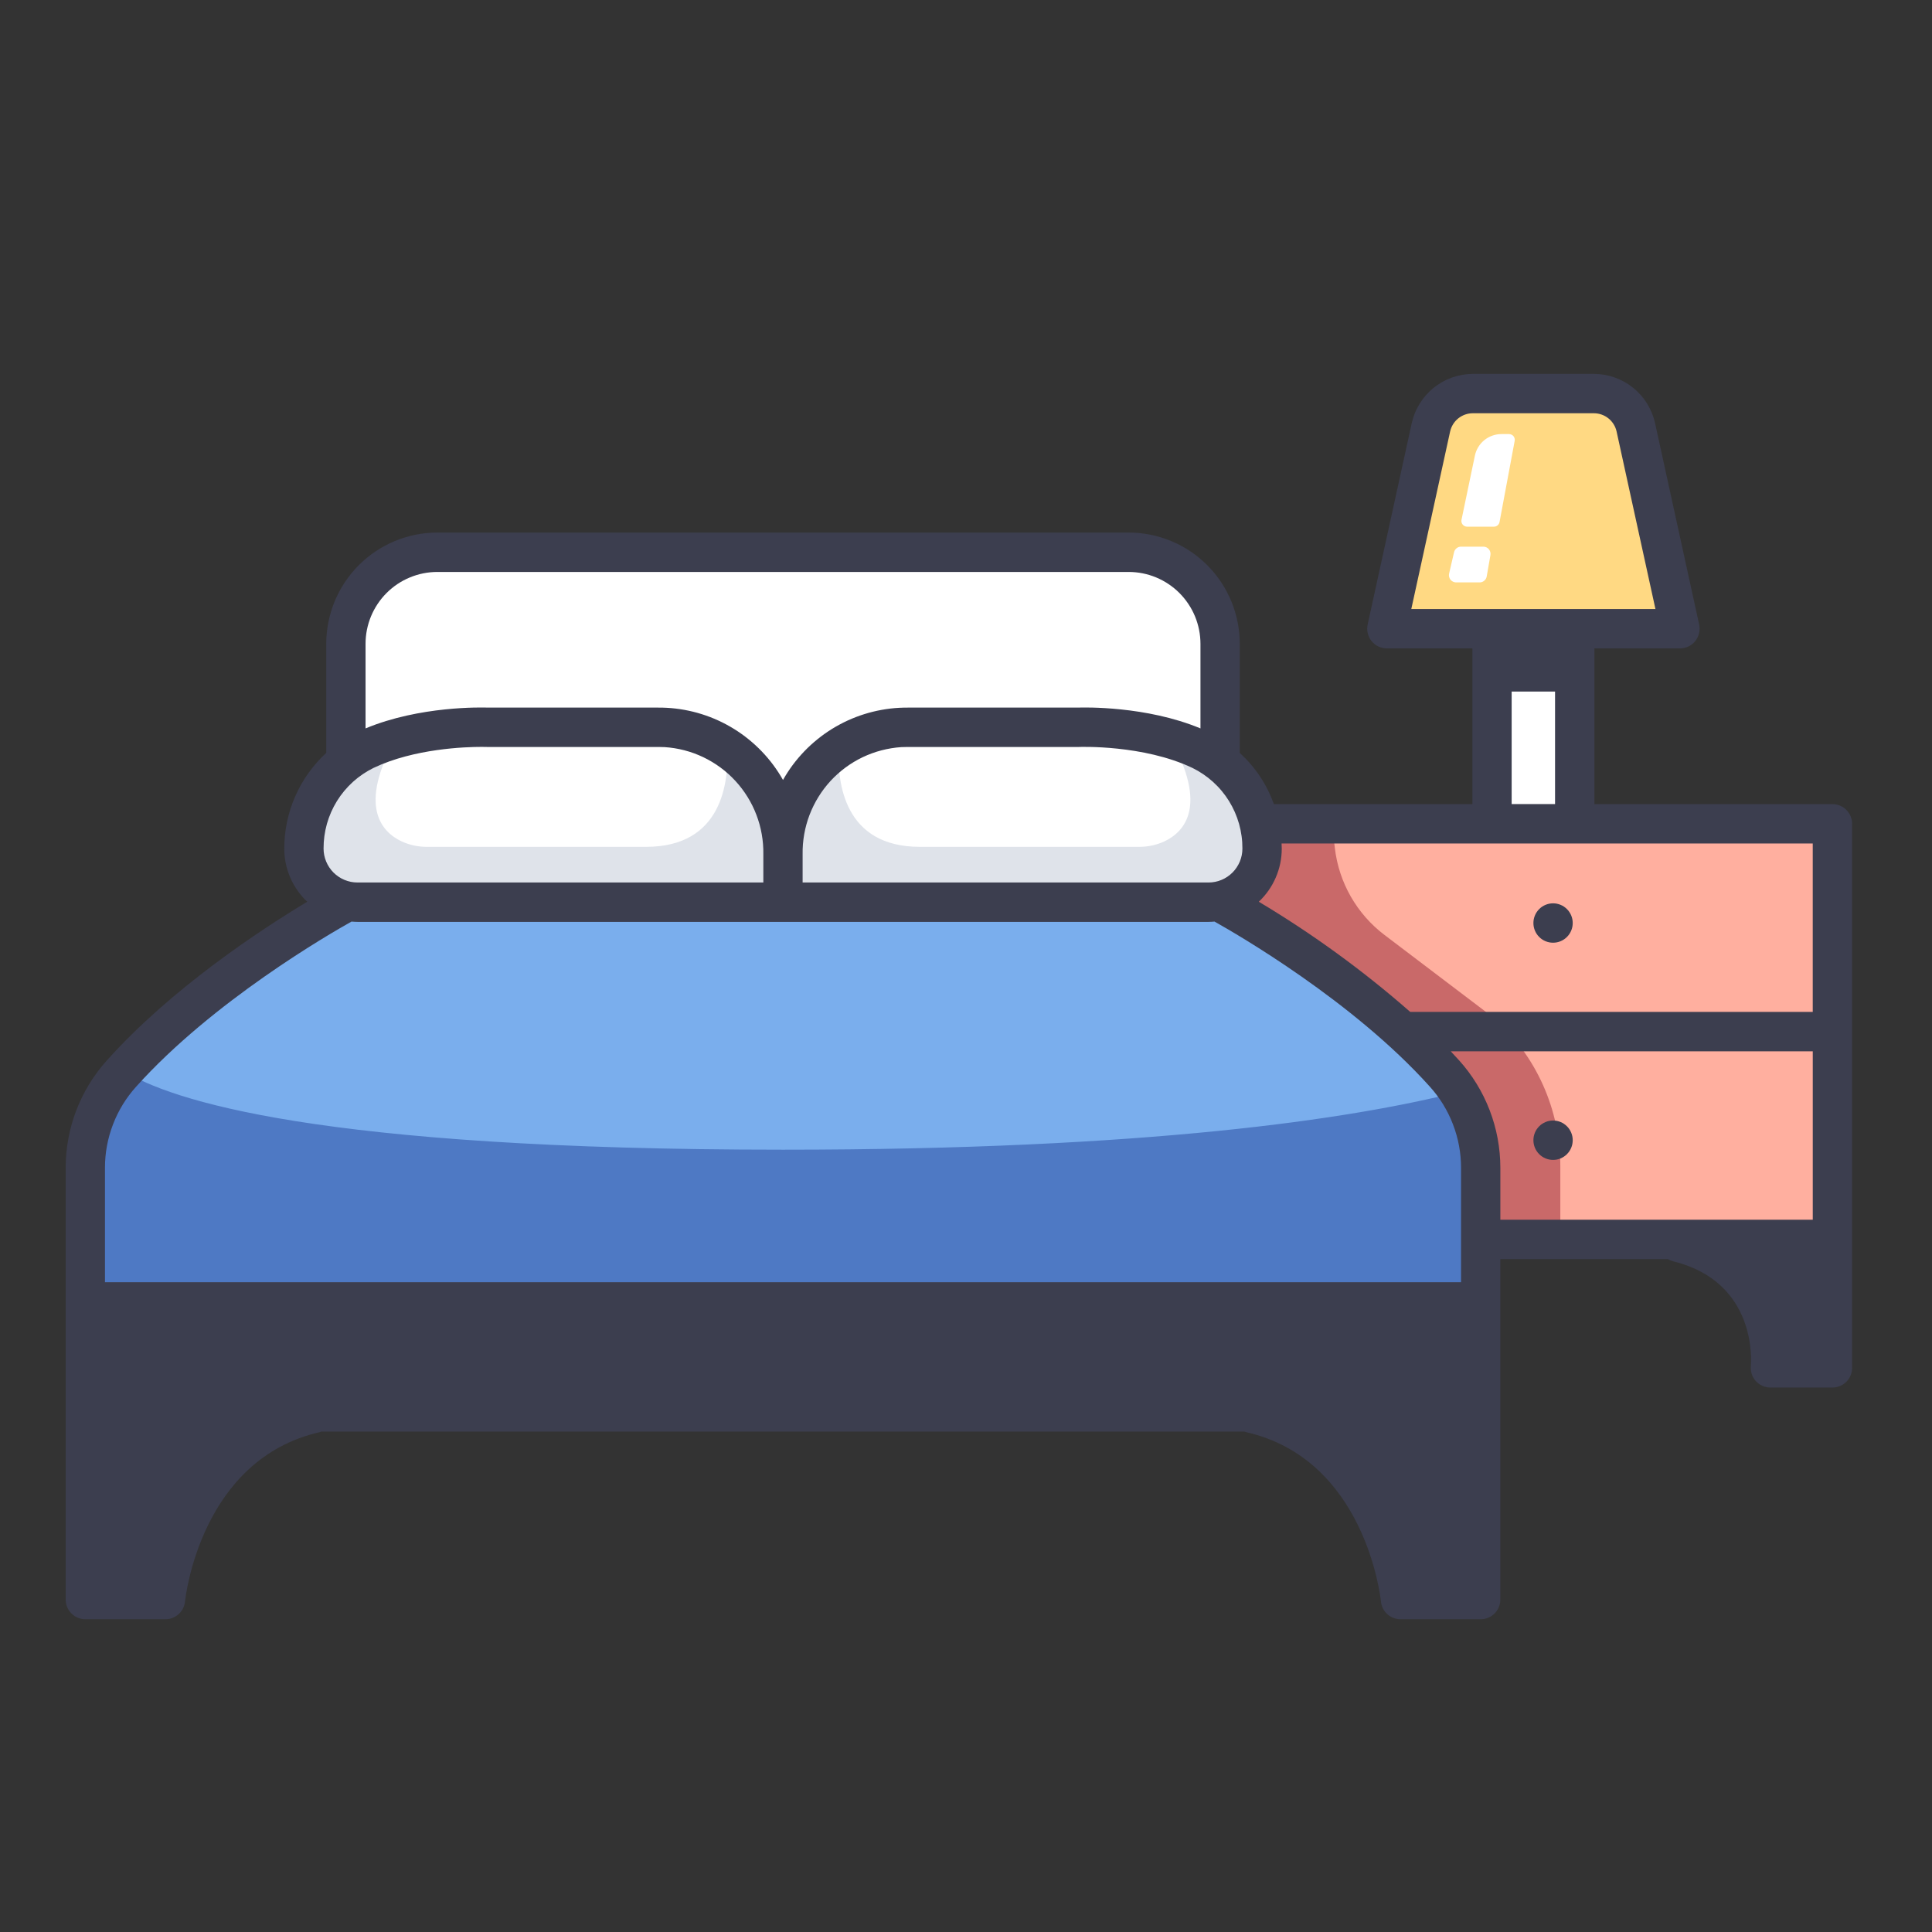 <svg xmlns="http://www.w3.org/2000/svg" xmlns:xlink="http://www.w3.org/1999/xlink" width="512" viewBox="0 0 384 384" height="512" preserveAspectRatio="xMidYMid meet"><rect x="0" y="0" width="384" height="384" fill="#333333" stroke="none"/><defs><clipPath id="8b2501ad79"><path d="M 13 74.324 L 368.336 74.324 L 368.336 321.824 L 13 321.824 Z M 13 74.324 " clip-rule="nonzero"></path></clipPath></defs><path fill="#ffffff" d="M 296.559 125.66 L 312.996 125.66 L 312.996 163.738 L 296.559 163.738 Z M 296.559 125.66 " fill-opacity="1" fill-rule="nonzero"></path><path fill="#3c3e4f" d="M 299.426 120.859 L 310.125 120.859 L 310.125 137.453 L 299.426 137.453 Z M 299.426 120.859 " fill-opacity="1" fill-rule="nonzero"></path><path fill="#ffd983" d="M 316.832 78.227 L 292.723 78.227 C 292.242 78.227 291.762 78.27 291.289 78.348 C 290.816 78.43 290.352 78.551 289.898 78.711 C 289.441 78.871 289.008 79.07 288.586 79.305 C 288.164 79.539 287.77 79.809 287.395 80.109 C 287.02 80.414 286.672 80.746 286.352 81.105 C 286.035 81.469 285.75 81.852 285.496 82.262 C 285.242 82.672 285.023 83.102 284.844 83.547 C 284.664 83.992 284.523 84.453 284.418 84.922 L 275.656 124.965 L 333.91 124.965 L 325.145 84.922 C 325.043 84.453 324.902 83.992 324.719 83.547 C 324.539 83.098 324.32 82.672 324.066 82.262 C 323.812 81.852 323.527 81.465 323.207 81.102 C 322.891 80.742 322.543 80.41 322.168 80.105 C 321.793 79.805 321.395 79.535 320.973 79.301 C 320.551 79.066 320.113 78.871 319.66 78.711 C 319.207 78.551 318.742 78.43 318.266 78.348 C 317.793 78.266 317.312 78.227 316.832 78.227 Z M 316.832 78.227 " fill-opacity="1" fill-rule="nonzero"></path><path fill="#ffffff" d="M 298.406 86.277 L 299.941 86.277 C 300.109 86.277 300.27 86.316 300.422 86.387 C 300.574 86.457 300.703 86.559 300.812 86.688 C 300.918 86.82 300.996 86.965 301.035 87.129 C 301.078 87.289 301.086 87.457 301.055 87.621 L 298.047 103.754 C 297.996 104.023 297.867 104.242 297.656 104.418 C 297.449 104.594 297.207 104.68 296.934 104.68 L 291.594 104.68 C 291.426 104.68 291.262 104.645 291.109 104.57 C 290.953 104.496 290.824 104.395 290.715 104.262 C 290.609 104.129 290.535 103.98 290.492 103.812 C 290.453 103.648 290.449 103.48 290.484 103.312 L 293.145 90.562 C 293.27 89.957 293.496 89.391 293.816 88.863 C 294.137 88.336 294.535 87.875 295.016 87.484 C 295.496 87.094 296.027 86.797 296.609 86.59 C 297.188 86.383 297.789 86.277 298.406 86.277 Z M 298.406 86.277 " fill-opacity="1" fill-rule="nonzero"></path><path fill="#ffffff" d="M 290.402 108.652 L 294.824 108.652 C 295.035 108.652 295.238 108.695 295.43 108.785 C 295.621 108.875 295.785 109 295.922 109.164 C 296.059 109.328 296.152 109.512 296.207 109.715 C 296.262 109.922 296.273 110.129 296.234 110.336 L 295.496 114.57 C 295.434 114.914 295.273 115.195 295.004 115.422 C 294.738 115.645 294.43 115.758 294.082 115.758 L 289.418 115.758 C 289.199 115.758 288.992 115.711 288.797 115.613 C 288.598 115.52 288.434 115.387 288.297 115.215 C 288.16 115.043 288.07 114.852 288.02 114.637 C 287.973 114.426 287.973 114.211 288.023 113.996 L 289.004 109.762 C 289.082 109.438 289.25 109.172 289.508 108.965 C 289.77 108.754 290.066 108.652 290.402 108.652 Z M 290.402 108.652 " fill-opacity="1" fill-rule="nonzero"></path><path fill="#ffffff" d="M 224.352 109.77 L 86.906 109.77 C 86.312 109.77 85.719 109.797 85.129 109.855 C 84.535 109.914 83.949 110 83.363 110.117 C 82.781 110.234 82.207 110.379 81.637 110.551 C 81.066 110.723 80.508 110.926 79.957 111.152 C 79.41 111.379 78.871 111.633 78.348 111.914 C 77.824 112.195 77.312 112.504 76.82 112.832 C 76.324 113.164 75.848 113.52 75.387 113.895 C 74.93 114.273 74.488 114.676 74.066 115.094 C 73.648 115.516 73.25 115.957 72.871 116.418 C 72.492 116.879 72.141 117.355 71.809 117.852 C 71.48 118.348 71.176 118.855 70.895 119.383 C 70.613 119.906 70.359 120.445 70.133 120.996 C 69.902 121.547 69.703 122.105 69.531 122.676 C 69.359 123.246 69.215 123.824 69.098 124.406 C 68.984 124.992 68.895 125.582 68.836 126.172 C 68.777 126.766 68.75 127.359 68.75 127.957 L 68.75 179.305 L 242.508 179.305 L 242.508 127.957 C 242.508 127.359 242.477 126.766 242.418 126.172 C 242.359 125.582 242.273 124.992 242.156 124.406 C 242.043 123.824 241.898 123.246 241.727 122.676 C 241.551 122.105 241.352 121.547 241.125 120.996 C 240.898 120.445 240.645 119.906 240.363 119.383 C 240.082 118.855 239.777 118.348 239.445 117.852 C 239.117 117.355 238.762 116.879 238.387 116.418 C 238.008 115.957 237.609 115.516 237.188 115.094 C 236.77 114.676 236.328 114.273 235.867 113.895 C 235.41 113.52 234.93 113.164 234.438 112.832 C 233.941 112.504 233.434 112.195 232.91 111.914 C 232.383 111.633 231.848 111.379 231.297 111.152 C 230.75 110.926 230.188 110.723 229.621 110.551 C 229.051 110.379 228.477 110.234 227.891 110.117 C 227.309 110 226.723 109.914 226.129 109.855 C 225.539 109.797 224.945 109.77 224.352 109.77 Z M 224.352 109.77 " fill-opacity="1" fill-rule="nonzero"></path><path fill="#3c3e4f" d="M 364.215 246.348 L 364.215 271.871 L 351.883 271.871 C 351.883 271.871 354.105 250.215 330.809 246.348 L 332.344 237.445 Z M 364.215 246.348 " fill-opacity="1" fill-rule="nonzero"></path><path fill="#ffaf9f" d="M 239.672 163.738 L 364.215 163.738 L 364.215 246.348 L 239.672 246.348 Z M 239.672 163.738 " fill-opacity="1" fill-rule="nonzero"></path><path fill="#c96969" d="M 239.672 163.738 L 239.672 246.352 L 310.125 246.352 L 310.125 231.766 C 310.125 228.98 309.836 226.223 309.25 223.5 C 308.664 220.773 307.801 218.141 306.66 215.602 C 305.516 213.059 304.121 210.668 302.469 208.422 C 300.82 206.18 298.953 204.133 296.871 202.285 L 275.152 185.809 C 273.797 184.777 272.559 183.625 271.434 182.344 C 270.312 181.062 269.328 179.684 268.484 178.207 C 267.637 176.727 266.949 175.18 266.414 173.562 C 265.883 171.941 265.516 170.285 265.316 168.594 L 264.746 163.738 Z M 239.672 163.738 " fill-opacity="1" fill-rule="nonzero"></path><path fill="#3c3e4f" d="M 16.953 280.621 L 16.953 317.918 L 32.887 317.918 C 32.887 317.918 36.105 286.148 63.688 280.621 L 63.688 271.871 Z M 16.953 280.621 " fill-opacity="1" fill-rule="nonzero"></path><path fill="#3c3e4f" d="M 294.301 280.621 L 294.301 317.918 L 278.367 317.918 C 278.367 317.918 275.148 286.148 247.566 280.621 L 247.566 271.871 Z M 294.301 280.621 " fill-opacity="1" fill-rule="nonzero"></path><path fill="#3c3e4f" d="M 16.953 247.469 L 294.301 247.469 L 294.301 280.621 L 16.953 280.621 Z M 16.953 247.469 " fill-opacity="1" fill-rule="nonzero"></path><path fill="#7aaeed" d="M 287.09 213.359 C 269.609 193.871 242.508 179.316 242.508 179.316 L 68.746 179.316 C 68.746 179.316 41.645 193.871 24.164 213.359 C 23.016 214.633 21.992 216 21.098 217.461 C 20.199 218.922 19.445 220.453 18.828 222.055 C 18.211 223.652 17.746 225.297 17.43 226.984 C 17.117 228.668 16.957 230.371 16.953 232.086 L 16.953 254.836 L 294.301 254.836 L 294.301 232.086 C 294.297 230.371 294.137 228.668 293.824 226.984 C 293.508 225.297 293.043 223.652 292.426 222.055 C 291.812 220.453 291.055 218.922 290.156 217.461 C 289.262 216 288.238 214.633 287.09 213.359 Z M 287.09 213.359 " fill-opacity="1" fill-rule="nonzero"></path><path fill="#4e79c4" d="M 24.609 212.875 C 24.461 213.035 24.309 213.195 24.16 213.359 C 23.012 214.633 21.992 216 21.094 217.461 C 20.199 218.922 19.441 220.453 18.824 222.055 C 18.211 223.656 17.742 225.297 17.43 226.984 C 17.113 228.672 16.957 230.371 16.953 232.086 L 16.953 254.836 L 294.301 254.836 L 294.301 232.086 C 294.293 229.418 293.914 226.805 293.16 224.242 C 292.406 221.684 291.309 219.285 289.867 217.039 C 268.48 222.422 228.25 228.512 155.629 228.512 C 62.879 228.516 33.723 218.582 24.609 212.875 Z M 24.609 212.875 " fill-opacity="1" fill-rule="nonzero"></path><path fill="#ffffff" d="M 152.75 175.203 L 153.164 169.777 C 153.164 161.121 144.559 148.711 144.559 148.711 C 142.746 147.473 140.797 146.504 138.715 145.805 C 136.633 145.102 134.496 144.699 132.305 144.59 C 131.828 144.566 131.344 144.555 130.855 144.555 L 96.961 144.555 C 90.734 144.43 84.621 145.188 78.613 146.832 C 76.434 147.98 74.352 149.297 72.379 150.773 C 65.309 157.16 63.23 168.68 63.23 168.68 C 63.23 174.566 65.945 176.871 71.824 176.871 Z M 152.75 175.203 " fill-opacity="1" fill-rule="nonzero"></path><path fill="#dfe3ea" d="M 144.543 148.73 C 144.883 155.559 143.496 168.316 128.418 168.316 L 84.98 168.316 C 83.176 168.34 81.453 167.977 79.809 167.227 C 75.84 165.34 71.133 160.27 78.613 146.828 C 76.539 147.418 74.52 148.172 72.566 149.09 C 71.652 149.531 70.777 150.039 69.938 150.602 C 69.098 151.168 68.301 151.793 67.547 152.469 C 66.793 153.148 66.09 153.879 65.441 154.656 C 64.789 155.434 64.195 156.25 63.66 157.113 C 63.125 157.973 62.652 158.867 62.246 159.797 C 61.836 160.723 61.492 161.676 61.215 162.652 C 60.941 163.629 60.734 164.621 60.598 165.625 C 60.461 166.629 60.395 167.641 60.402 168.656 C 60.402 169.355 60.469 170.047 60.605 170.734 C 60.742 171.422 60.945 172.086 61.211 172.734 C 61.48 173.383 61.809 173.996 62.195 174.578 C 62.582 175.16 63.023 175.699 63.52 176.191 C 64.012 176.688 64.551 177.129 65.129 177.52 C 65.711 177.906 66.324 178.234 66.969 178.504 C 67.617 178.77 68.281 178.973 68.965 179.109 C 69.652 179.246 70.344 179.312 71.043 179.312 L 155.629 179.312 L 155.629 169.77 C 155.629 167.699 155.379 165.656 154.883 163.645 C 154.383 161.633 153.652 159.711 152.688 157.875 C 151.723 156.043 150.551 154.352 149.172 152.805 C 147.797 151.258 146.254 149.902 144.543 148.73 Z M 144.543 148.73 " fill-opacity="1" fill-rule="nonzero"></path><path fill="#ffffff" d="M 158.508 175.203 L 158.09 169.777 C 158.09 161.121 166.695 148.711 166.695 148.711 C 168.508 147.473 170.457 146.504 172.539 145.805 C 174.621 145.102 176.758 144.699 178.953 144.59 C 179.426 144.566 179.91 144.555 180.398 144.555 L 214.293 144.555 C 220.52 144.43 226.633 145.188 232.641 146.832 C 234.824 147.98 236.902 149.297 238.879 150.773 C 245.945 157.16 248.023 168.68 248.023 168.68 C 248.023 174.566 245.309 176.871 239.434 176.871 Z M 158.508 175.203 " fill-opacity="1" fill-rule="nonzero"></path><path fill="#dfe3ea" d="M 166.711 148.73 C 166.375 155.559 167.758 168.316 182.84 168.316 L 226.277 168.316 C 228.082 168.34 229.805 167.977 231.445 167.227 C 235.414 165.34 240.121 160.27 232.641 146.828 C 234.719 147.418 236.734 148.172 238.691 149.09 C 239.602 149.531 240.477 150.039 241.316 150.602 C 242.156 151.168 242.953 151.793 243.707 152.469 C 244.461 153.148 245.164 153.879 245.812 154.656 C 246.465 155.434 247.059 156.25 247.594 157.113 C 248.129 157.973 248.602 158.867 249.012 159.797 C 249.418 160.723 249.762 161.676 250.039 162.652 C 250.312 163.629 250.52 164.621 250.656 165.625 C 250.793 166.629 250.859 167.641 250.852 168.656 C 250.852 169.355 250.785 170.047 250.648 170.734 C 250.512 171.422 250.309 172.086 250.043 172.734 C 249.777 173.379 249.449 173.996 249.059 174.578 C 248.672 175.16 248.23 175.695 247.738 176.191 C 247.242 176.688 246.703 177.129 246.125 177.516 C 245.543 177.906 244.93 178.234 244.285 178.504 C 243.641 178.77 242.973 178.973 242.289 179.109 C 241.605 179.246 240.91 179.312 240.215 179.312 L 155.629 179.312 L 155.629 169.77 C 155.625 167.699 155.875 165.656 156.371 163.645 C 156.871 161.633 157.602 159.711 158.566 157.875 C 159.531 156.043 160.703 154.352 162.082 152.805 C 163.461 151.258 165.004 149.898 166.711 148.73 Z M 166.711 148.73 " fill-opacity="1" fill-rule="nonzero"></path><path fill="#3c3e4f" d="M 312.59 183.457 C 312.59 183.977 312.492 184.477 312.293 184.957 C 312.094 185.434 311.812 185.859 311.445 186.227 C 311.078 186.594 310.656 186.875 310.18 187.074 C 309.699 187.273 309.203 187.371 308.684 187.371 C 308.164 187.371 307.668 187.273 307.188 187.074 C 306.711 186.875 306.285 186.594 305.922 186.227 C 305.555 185.859 305.273 185.434 305.074 184.957 C 304.875 184.477 304.777 183.977 304.777 183.457 C 304.777 182.938 304.875 182.441 305.074 181.961 C 305.273 181.48 305.555 181.059 305.922 180.691 C 306.285 180.324 306.711 180.039 307.188 179.844 C 307.668 179.645 308.164 179.543 308.684 179.543 C 309.203 179.543 309.699 179.645 310.18 179.844 C 310.656 180.039 311.078 180.324 311.445 180.691 C 311.812 181.059 312.094 181.48 312.293 181.961 C 312.492 182.441 312.59 182.938 312.59 183.457 Z M 312.59 183.457 " fill-opacity="1" fill-rule="nonzero"></path><path fill="#3c3e4f" d="M 312.59 226.625 C 312.59 227.145 312.492 227.645 312.293 228.125 C 312.094 228.605 311.812 229.027 311.445 229.395 C 311.078 229.762 310.656 230.043 310.18 230.242 C 309.699 230.441 309.203 230.539 308.684 230.539 C 308.164 230.539 307.668 230.441 307.188 230.242 C 306.711 230.043 306.285 229.762 305.922 229.395 C 305.555 229.027 305.273 228.605 305.074 228.125 C 304.875 227.645 304.777 227.145 304.777 226.625 C 304.777 226.109 304.875 225.609 305.074 225.129 C 305.273 224.648 305.555 224.227 305.922 223.859 C 306.285 223.492 306.711 223.211 307.188 223.012 C 307.668 222.812 308.164 222.715 308.684 222.715 C 309.203 222.715 309.699 222.812 310.18 223.012 C 310.656 223.211 311.078 223.492 311.445 223.859 C 311.812 224.227 312.094 224.648 312.293 225.129 C 312.492 225.609 312.59 226.109 312.59 226.625 Z M 312.59 226.625 " fill-opacity="1" fill-rule="nonzero"></path><g clip-path="url(#8b2501ad79)"><path fill="#3c3e4f" d="M 16.953 321.832 L 32.887 321.832 C 33.371 321.832 33.836 321.746 34.289 321.57 C 34.738 321.398 35.145 321.148 35.504 320.824 C 35.859 320.5 36.148 320.121 36.367 319.691 C 36.59 319.258 36.723 318.805 36.773 318.32 C 36.895 317.172 40.008 290.047 63.523 284.656 C 63.652 284.629 63.766 284.574 63.887 284.535 L 247.34 284.535 C 247.453 284.57 247.551 284.617 247.664 284.648 C 271.234 290.004 274.355 317.172 274.477 318.32 C 274.523 318.801 274.656 319.258 274.875 319.691 C 275.094 320.125 275.383 320.504 275.742 320.828 C 276.102 321.152 276.508 321.402 276.957 321.574 C 277.41 321.75 277.879 321.836 278.363 321.836 L 294.297 321.836 C 294.812 321.836 295.312 321.738 295.789 321.539 C 296.27 321.34 296.691 321.059 297.059 320.691 C 297.426 320.324 297.707 319.902 297.906 319.422 C 298.102 318.941 298.203 318.441 298.203 317.926 L 298.203 250.258 L 331.516 250.258 C 331.836 250.453 332.176 250.598 332.539 250.691 C 349.348 254.812 348.059 270.812 347.996 271.473 C 347.969 271.746 347.969 272.016 348 272.289 C 348.027 272.562 348.086 272.828 348.168 273.09 C 348.254 273.348 348.363 273.598 348.504 273.836 C 348.641 274.07 348.801 274.293 348.98 274.496 C 349.164 274.699 349.367 274.879 349.59 275.039 C 349.809 275.203 350.047 275.336 350.297 275.449 C 350.547 275.559 350.805 275.645 351.07 275.699 C 351.34 275.758 351.609 275.785 351.883 275.785 L 364.211 275.785 C 364.73 275.785 365.23 275.688 365.707 275.488 C 366.188 275.289 366.609 275.008 366.977 274.641 C 367.344 274.273 367.625 273.852 367.824 273.371 C 368.02 272.891 368.121 272.391 368.121 271.871 L 368.121 163.738 C 368.121 163.219 368.02 162.723 367.824 162.242 C 367.625 161.762 367.344 161.34 366.977 160.973 C 366.609 160.605 366.188 160.32 365.707 160.125 C 365.23 159.926 364.73 159.824 364.211 159.824 L 316.902 159.824 L 316.902 128.875 L 333.902 128.875 C 334.195 128.875 334.484 128.844 334.77 128.777 C 335.051 128.715 335.328 128.617 335.59 128.492 C 335.852 128.367 336.098 128.211 336.328 128.031 C 336.555 127.848 336.762 127.645 336.945 127.414 C 337.129 127.188 337.285 126.941 337.41 126.68 C 337.539 126.418 337.637 126.145 337.703 125.859 C 337.77 125.574 337.805 125.285 337.809 124.992 C 337.809 124.699 337.781 124.41 337.719 124.125 L 328.953 84.086 C 328.801 83.398 328.59 82.73 328.324 82.082 C 328.059 81.43 327.742 80.809 327.371 80.211 C 327 79.613 326.582 79.051 326.117 78.527 C 325.652 78 325.145 77.516 324.598 77.078 C 324.051 76.637 323.473 76.242 322.859 75.902 C 322.246 75.559 321.609 75.27 320.949 75.035 C 320.285 74.801 319.609 74.621 318.918 74.5 C 318.227 74.379 317.531 74.316 316.828 74.312 L 292.723 74.312 C 292.02 74.316 291.324 74.379 290.633 74.5 C 289.941 74.621 289.266 74.801 288.605 75.035 C 287.941 75.27 287.305 75.559 286.695 75.902 C 286.082 76.246 285.5 76.637 284.953 77.078 C 284.406 77.516 283.902 78 283.438 78.527 C 282.973 79.051 282.555 79.613 282.184 80.211 C 281.812 80.809 281.492 81.43 281.227 82.082 C 280.961 82.73 280.75 83.398 280.598 84.086 L 271.832 124.125 C 271.77 124.41 271.742 124.699 271.742 124.992 C 271.746 125.285 271.781 125.574 271.848 125.859 C 271.914 126.145 272.012 126.418 272.141 126.68 C 272.266 126.941 272.422 127.188 272.605 127.414 C 272.789 127.645 272.996 127.848 273.223 128.031 C 273.453 128.211 273.699 128.367 273.961 128.492 C 274.227 128.617 274.5 128.715 274.785 128.777 C 275.07 128.844 275.355 128.875 275.648 128.875 L 292.648 128.875 L 292.648 159.824 L 253.199 159.824 C 251.77 155.875 249.508 152.48 246.414 149.645 L 246.414 127.953 C 246.414 127.227 246.375 126.508 246.305 125.785 C 246.234 125.066 246.129 124.352 245.984 123.641 C 245.844 122.934 245.668 122.23 245.457 121.539 C 245.246 120.848 245.004 120.164 244.727 119.496 C 244.449 118.828 244.141 118.176 243.801 117.539 C 243.461 116.898 243.09 116.281 242.688 115.68 C 242.285 115.078 241.855 114.496 241.398 113.938 C 240.941 113.379 240.453 112.844 239.945 112.332 C 239.434 111.82 238.898 111.332 238.34 110.875 C 237.781 110.414 237.203 109.984 236.602 109.582 C 236 109.18 235.383 108.809 234.746 108.465 C 234.109 108.125 233.457 107.816 232.789 107.539 C 232.121 107.262 231.441 107.016 230.75 106.809 C 230.062 106.598 229.359 106.422 228.652 106.277 C 227.945 106.137 227.23 106.031 226.512 105.957 C 225.793 105.887 225.07 105.852 224.352 105.852 L 86.906 105.852 C 86.184 105.852 85.465 105.887 84.746 105.957 C 84.027 106.031 83.312 106.137 82.605 106.277 C 81.895 106.422 81.195 106.598 80.504 106.809 C 79.812 107.02 79.133 107.262 78.469 107.539 C 77.801 107.816 77.148 108.125 76.512 108.469 C 75.875 108.809 75.254 109.18 74.656 109.582 C 74.055 109.984 73.477 110.414 72.918 110.875 C 72.359 111.332 71.824 111.82 71.312 112.332 C 70.801 112.844 70.316 113.379 69.859 113.938 C 69.402 114.496 68.973 115.078 68.57 115.68 C 68.168 116.281 67.797 116.898 67.457 117.539 C 67.117 118.176 66.805 118.828 66.531 119.496 C 66.254 120.168 66.008 120.848 65.801 121.539 C 65.59 122.23 65.414 122.934 65.273 123.641 C 65.129 124.352 65.023 125.066 64.953 125.785 C 64.879 126.508 64.844 127.227 64.844 127.953 L 64.844 149.645 C 63.527 150.852 62.352 152.184 61.312 153.637 C 60.273 155.094 59.395 156.637 58.676 158.273 C 57.961 159.91 57.418 161.605 57.051 163.355 C 56.684 165.102 56.5 166.871 56.5 168.66 C 56.5 170.66 56.898 172.582 57.691 174.418 C 58.484 176.254 59.609 177.859 61.062 179.23 C 51.977 184.688 34.215 196.305 21.262 210.742 C 19.953 212.195 18.789 213.754 17.766 215.418 C 16.746 217.082 15.883 218.828 15.18 220.652 C 14.48 222.477 13.949 224.352 13.594 226.27 C 13.234 228.191 13.055 230.133 13.051 232.086 L 13.051 317.918 C 13.051 318.438 13.152 318.938 13.348 319.414 C 13.547 319.895 13.828 320.316 14.195 320.684 C 14.559 321.051 14.98 321.336 15.461 321.535 C 15.938 321.73 16.438 321.832 16.953 321.832 Z M 290.395 276.707 L 20.863 276.707 L 20.863 263.023 L 290.395 263.023 Z M 29.562 314.008 L 20.863 314.008 L 20.863 284.535 L 46.133 284.535 C 34.809 293.648 30.844 307.523 29.562 314.008 Z M 281.688 314.008 C 280.41 307.523 276.445 293.648 265.121 284.535 L 290.391 284.535 L 290.391 314.008 Z M 289.992 210.742 C 289.453 210.145 288.906 209.547 288.348 208.957 L 360.301 208.957 L 360.301 242.434 L 298.207 242.434 L 298.207 232.086 C 298.203 230.133 298.023 228.191 297.668 226.27 C 297.309 224.352 296.777 222.477 296.078 220.652 C 295.375 218.828 294.516 217.082 293.492 215.418 C 292.473 213.754 291.305 212.195 290 210.742 Z M 355.801 267.953 C 355.582 264.621 354.789 261.43 353.414 258.383 C 352.043 255.336 350.18 252.625 347.828 250.254 L 360.301 250.254 L 360.301 267.953 Z M 288.223 85.758 C 288.34 85.246 288.535 84.766 288.809 84.324 C 289.086 83.879 289.43 83.488 289.836 83.16 C 290.242 82.832 290.695 82.582 291.188 82.402 C 291.68 82.227 292.188 82.141 292.711 82.137 L 316.82 82.137 C 317.344 82.141 317.852 82.227 318.348 82.406 C 318.84 82.582 319.289 82.832 319.695 83.16 C 320.105 83.488 320.445 83.879 320.723 84.324 C 321 84.766 321.195 85.246 321.309 85.758 L 329.031 121.043 L 280.508 121.043 Z M 300.453 128.871 L 309.078 128.871 L 309.078 159.82 L 300.453 159.82 Z M 360.297 167.648 L 360.297 201.125 L 280.297 201.125 C 270.926 192.914 260.891 185.613 250.195 179.227 C 251.652 177.855 252.773 176.254 253.57 174.414 C 254.363 172.578 254.758 170.656 254.758 168.656 C 254.758 168.32 254.738 167.98 254.723 167.645 Z M 240.203 175.406 L 159.527 175.406 L 159.527 169.777 C 159.516 169.109 159.539 168.445 159.59 167.781 C 159.645 167.117 159.73 166.457 159.844 165.801 C 159.961 165.145 160.105 164.496 160.285 163.852 C 160.461 163.211 160.668 162.578 160.906 161.957 C 161.145 161.336 161.41 160.723 161.707 160.129 C 162 159.531 162.324 158.949 162.676 158.383 C 163.027 157.816 163.402 157.27 163.805 156.738 C 164.207 156.207 164.637 155.699 165.086 155.207 C 165.539 154.719 166.012 154.25 166.508 153.809 C 167.004 153.363 167.52 152.941 168.055 152.547 C 168.59 152.152 169.141 151.785 169.711 151.441 C 170.285 151.098 170.867 150.785 171.469 150.496 C 172.07 150.211 172.684 149.953 173.309 149.727 C 173.934 149.496 174.566 149.301 175.211 149.133 C 175.855 148.965 176.504 148.828 177.16 148.723 C 177.816 148.613 178.477 148.539 179.141 148.496 C 179.551 148.477 179.969 148.465 180.395 148.465 L 214.289 148.465 C 214.344 148.465 214.402 148.465 214.453 148.465 C 214.582 148.457 227.246 147.984 237.008 152.633 C 237.75 152.996 238.465 153.41 239.152 153.879 C 239.84 154.344 240.488 154.852 241.105 155.41 C 241.719 155.969 242.293 156.562 242.824 157.203 C 243.355 157.84 243.84 158.512 244.277 159.215 C 244.711 159.922 245.098 160.652 245.434 161.414 C 245.766 162.172 246.047 162.953 246.273 163.75 C 246.496 164.551 246.664 165.359 246.777 166.184 C 246.891 167.004 246.941 167.832 246.938 168.66 C 246.938 169.105 246.895 169.543 246.809 169.977 C 246.723 170.41 246.594 170.832 246.426 171.238 C 246.254 171.648 246.047 172.035 245.801 172.402 C 245.559 172.773 245.277 173.113 244.965 173.426 C 244.652 173.738 244.316 174.016 243.949 174.262 C 243.582 174.508 243.195 174.719 242.785 174.887 C 242.379 175.059 241.957 175.188 241.523 175.273 C 241.094 175.359 240.656 175.402 240.215 175.406 Z M 86.906 113.68 L 224.352 113.68 C 225.285 113.684 226.211 113.773 227.129 113.957 C 228.047 114.141 228.938 114.414 229.801 114.773 C 230.664 115.133 231.484 115.57 232.262 116.094 C 233.039 116.613 233.762 117.203 234.422 117.867 C 235.082 118.531 235.672 119.25 236.191 120.031 C 236.715 120.809 237.152 121.629 237.512 122.496 C 237.871 123.363 238.141 124.254 238.324 125.172 C 238.508 126.09 238.598 127.02 238.602 127.957 L 238.602 144.777 C 227.828 140.293 215.508 140.594 214.223 140.641 L 180.398 140.641 C 179.844 140.641 179.293 140.652 178.758 140.68 C 177.574 140.742 176.402 140.879 175.238 141.09 C 174.07 141.301 172.926 141.582 171.793 141.938 C 170.664 142.293 169.562 142.715 168.484 143.207 C 167.41 143.703 166.367 144.262 165.359 144.883 C 164.352 145.508 163.391 146.191 162.469 146.938 C 161.547 147.684 160.676 148.48 159.855 149.336 C 159.035 150.191 158.273 151.094 157.562 152.043 C 156.855 152.996 156.211 153.988 155.629 155.02 C 155.043 153.988 154.398 152.996 153.691 152.043 C 152.984 151.094 152.219 150.191 151.398 149.336 C 150.578 148.484 149.707 147.684 148.785 146.938 C 147.867 146.191 146.902 145.508 145.895 144.883 C 144.891 144.262 143.848 143.703 142.77 143.207 C 141.695 142.715 140.594 142.293 139.461 141.938 C 138.332 141.582 137.188 141.301 136.02 141.09 C 134.855 140.879 133.684 140.742 132.5 140.68 C 131.961 140.652 131.414 140.637 130.855 140.641 L 97.035 140.641 C 95.75 140.594 83.426 140.289 72.656 144.777 L 72.656 127.957 C 72.656 127.02 72.746 126.09 72.93 125.172 C 73.113 124.254 73.387 123.359 73.742 122.496 C 74.102 121.629 74.543 120.809 75.062 120.027 C 75.582 119.25 76.172 118.527 76.832 117.867 C 77.496 117.203 78.215 116.613 78.992 116.09 C 79.77 115.57 80.59 115.129 81.457 114.773 C 82.32 114.414 83.211 114.141 84.129 113.957 C 85.043 113.773 85.973 113.684 86.906 113.68 Z M 74.242 152.629 C 82.328 148.777 92.492 148.449 95.746 148.449 C 96.402 148.449 96.773 148.461 96.797 148.465 C 96.852 148.465 96.906 148.465 96.961 148.465 L 130.855 148.465 C 131.277 148.465 131.695 148.473 132.109 148.496 C 132.77 148.539 133.434 148.613 134.09 148.719 C 134.746 148.824 135.395 148.961 136.039 149.129 C 136.684 149.297 137.316 149.496 137.941 149.723 C 138.566 149.953 139.18 150.211 139.781 150.496 C 140.379 150.781 140.965 151.098 141.535 151.441 C 142.105 151.781 142.66 152.152 143.195 152.547 C 143.73 152.941 144.246 153.359 144.742 153.805 C 145.238 154.25 145.711 154.719 146.16 155.207 C 146.613 155.695 147.039 156.207 147.441 156.734 C 147.844 157.266 148.223 157.816 148.574 158.383 C 148.922 158.945 149.246 159.527 149.543 160.125 C 149.836 160.723 150.105 161.332 150.34 161.953 C 150.578 162.578 150.785 163.211 150.965 163.852 C 151.141 164.492 151.289 165.145 151.402 165.801 C 151.52 166.453 151.602 167.113 151.656 167.781 C 151.711 168.445 151.73 169.109 151.719 169.773 L 151.719 175.402 L 71.043 175.402 C 70.602 175.402 70.164 175.359 69.73 175.273 C 69.297 175.184 68.879 175.055 68.469 174.887 C 68.062 174.719 67.672 174.508 67.305 174.262 C 66.938 174.016 66.598 173.738 66.285 173.426 C 65.973 173.113 65.695 172.77 65.449 172.402 C 65.203 172.035 64.996 171.648 64.828 171.238 C 64.656 170.828 64.531 170.406 64.441 169.973 C 64.355 169.539 64.312 169.102 64.312 168.66 C 64.309 167.828 64.363 167.004 64.473 166.18 C 64.586 165.355 64.754 164.547 64.977 163.746 C 65.203 162.949 65.484 162.168 65.816 161.41 C 66.152 160.652 66.539 159.918 66.973 159.211 C 67.41 158.508 67.895 157.836 68.426 157.199 C 68.957 156.562 69.531 155.965 70.145 155.406 C 70.758 154.852 71.41 154.34 72.098 153.875 C 72.781 153.41 73.496 152.996 74.242 152.629 Z M 27.066 215.977 C 42.305 198.996 65.465 185.629 69.863 183.172 C 70.254 183.203 70.648 183.23 71.043 183.23 L 240.215 183.23 C 240.613 183.23 241 183.203 241.395 183.172 C 245.789 185.629 268.953 198.996 284.188 215.977 C 286.18 218.184 287.711 220.676 288.781 223.453 C 289.852 226.23 290.387 229.109 290.395 232.086 L 290.395 255.195 L 20.863 255.195 L 20.863 232.086 C 20.867 229.109 21.406 226.23 22.473 223.453 C 23.543 220.68 25.074 218.184 27.066 215.977 Z M 27.066 215.977 " fill-opacity="1" fill-rule="nonzero"></path></g></svg>